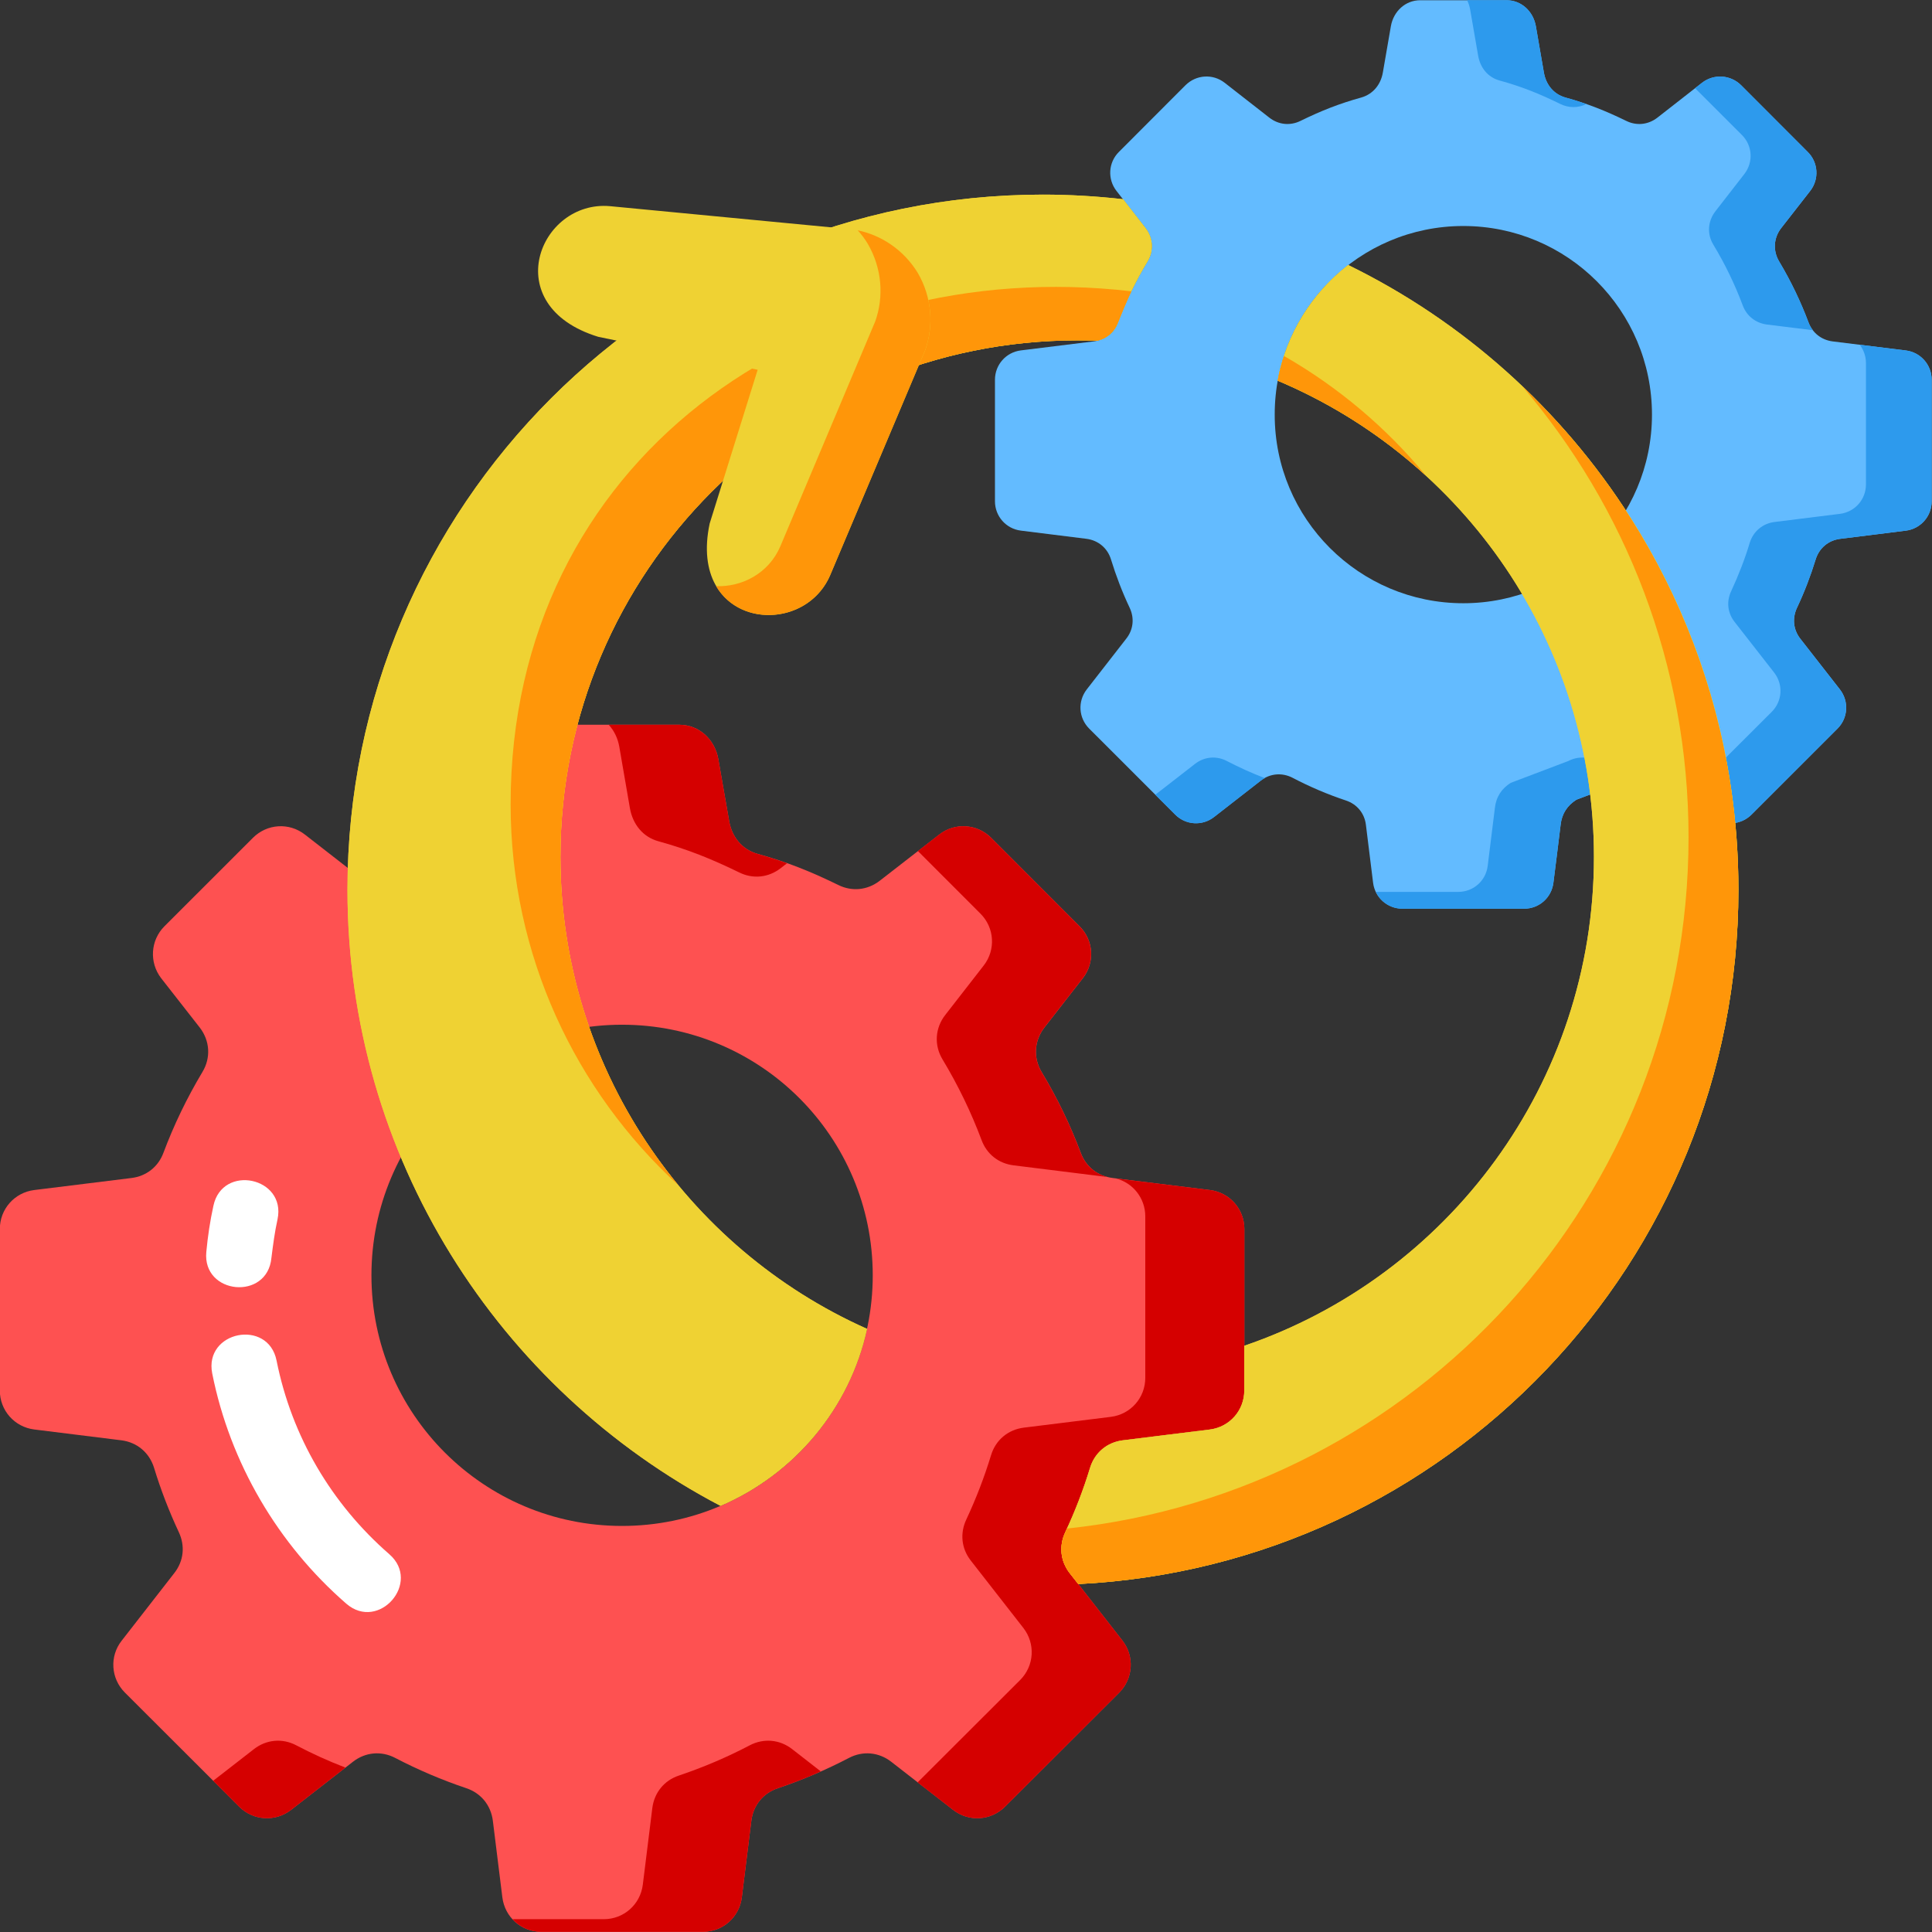 <svg xmlns="http://www.w3.org/2000/svg" xmlns:xlink="http://www.w3.org/1999/xlink" width="1080" zoomAndPan="magnify" viewBox="0 0 810 810" height="1080" preserveAspectRatio="xMidYMid meet" version="1.2"><rect x="0" y="0" width="810" height="810" fill="#333333" stroke="none"/><g id="4b21111710"><path style=" stroke:none;fill-rule:evenodd;fill:#fe5151;fill-opacity:1;" d="M 260.789 639.758 C 202.785 639.758 155.727 592.742 155.727 534.688 C 155.727 476.652 202.766 429.617 260.789 429.617 C 318.848 429.617 365.902 476.637 365.902 534.688 C 365.902 592.742 318.848 639.758 260.789 639.758 Z M 226.953 809.922 L 294.695 809.922 C 303.02 809.922 309.973 803.801 311.016 795.477 L 315.016 763.27 C 315.84 756.816 320.004 751.742 326.145 749.707 C 336.34 746.277 346.262 742.062 355.926 737.02 C 361.738 733.961 368.453 734.582 373.66 738.633 L 399.59 758.797 C 406.191 763.949 415.453 763.363 421.375 757.441 L 469.258 709.637 C 475.125 703.715 475.695 694.402 470.613 687.859 L 448.516 659.539 C 444.609 654.496 443.949 648.156 446.645 642.398 C 450.754 633.617 454.238 624.582 457.043 615.379 C 458.969 609.039 464.16 604.676 470.762 603.852 L 507.254 599.32 C 515.578 598.277 521.703 591.312 521.703 582.953 L 521.703 515.293 C 521.703 506.938 515.578 499.969 507.254 498.926 L 466.508 493.883 C 460.273 493.098 455.285 489.211 453.102 483.289 C 448.738 471.648 443.273 460.32 436.727 449.469 C 433.133 443.492 433.609 436.328 437.863 430.809 L 453.98 410.133 C 459.133 403.535 458.547 394.238 452.625 388.355 L 415.562 351.254 C 409.641 345.336 400.324 344.766 393.777 349.898 L 368.82 369.273 C 363.723 373.215 357.23 373.895 351.453 371.035 C 339.863 365.371 329.922 361.375 317.656 358 C 311.109 356.188 306.836 350.887 305.699 344.18 L 301.168 318.297 C 299.719 310.031 293.156 303.852 284.793 303.852 L 236.82 303.852 C 228.457 303.852 221.855 310.031 220.445 318.297 L 215.914 344.18 C 214.777 350.887 210.504 356.188 203.957 358 C 191.691 361.375 181.77 365.371 170.16 371.035 C 164.383 373.895 157.891 373.215 152.738 369.273 L 127.836 349.898 C 121.234 344.746 111.973 345.336 106.051 351.254 L 68.934 388.355 C 63.066 394.223 62.496 403.535 67.578 410.133 L 83.75 430.809 C 88.004 436.309 88.48 443.492 84.852 449.469 C 78.359 460.32 72.895 471.648 68.531 483.289 C 66.348 489.211 61.359 493.113 55.125 493.883 L 14.379 498.926 C 6.051 499.969 -0.074 506.938 -0.074 515.293 L -0.074 582.953 C -0.074 591.312 6.051 598.277 14.379 599.32 L 50.871 603.852 C 57.473 604.676 62.625 609.039 64.586 615.379 C 67.395 624.582 70.879 633.617 74.984 642.398 C 77.68 648.172 77.02 654.496 73.059 659.539 L 51.016 687.859 C 45.863 694.402 46.449 703.715 52.375 709.637 L 100.254 757.441 C 106.18 763.363 115.438 763.93 122.043 758.797 L 147.973 738.633 C 153.16 734.582 159.871 733.961 165.703 737.02 C 175.367 742.062 185.309 746.277 195.484 749.707 C 201.609 751.742 205.773 756.816 206.617 763.27 L 210.613 795.477 C 211.66 803.801 218.574 809.922 226.953 809.922 Z M 226.953 809.922 "/><path style=" stroke:none;fill-rule:evenodd;fill:#d50000;fill-opacity:1;" d="M 226.953 809.922 L 294.695 809.922 C 303.02 809.922 309.973 803.801 311.016 795.477 L 315.016 763.27 C 315.84 756.816 320.004 751.742 326.145 749.707 C 332.234 747.633 338.25 745.344 344.137 742.684 L 332.125 733.336 C 326.934 729.285 320.223 728.664 314.355 731.723 C 304.746 736.766 294.805 740.98 284.629 744.41 C 278.504 746.441 274.34 751.52 273.496 757.973 L 269.5 790.18 C 268.453 798.5 261.484 804.625 253.176 804.625 L 214.871 804.625 C 217.859 807.906 222.168 809.922 226.953 809.922 Z M 384.719 747.27 L 399.59 758.797 C 406.191 763.949 415.453 763.363 421.375 757.441 L 469.258 709.637 C 475.125 703.715 475.695 694.402 470.613 687.859 L 448.516 659.539 C 444.609 654.496 443.949 648.156 446.645 642.398 C 450.754 633.617 454.238 624.582 457.043 615.379 C 458.969 609.039 464.16 604.676 470.762 603.852 L 507.254 599.32 C 515.578 598.277 521.703 591.312 521.703 582.953 L 521.703 515.293 C 521.703 506.938 515.578 499.969 507.254 498.926 L 467.754 494.051 C 475.035 495.863 480.168 502.371 480.168 509.996 L 480.168 577.656 C 480.168 586.016 474.043 592.98 465.719 594.023 L 429.227 598.551 C 422.625 599.379 417.434 603.738 415.508 610.082 C 412.703 619.285 409.219 628.32 405.109 637.102 C 402.414 642.875 403.074 649.199 406.98 654.242 L 429.078 682.562 C 434.176 689.16 433.609 698.418 427.723 704.336 Z M 464.398 493.48 C 459.152 492.18 454.988 488.551 453.066 483.289 C 448.699 471.648 443.234 460.32 436.688 449.469 C 433.094 443.492 433.57 436.328 437.824 430.809 L 453.945 410.133 C 459.098 403.535 458.512 394.238 452.586 388.355 L 415.527 351.254 C 409.602 345.336 400.289 344.766 393.742 349.898 L 384.848 356.809 L 411.051 383.039 C 416.977 388.961 417.543 398.219 412.41 404.816 L 396.289 425.547 C 392.035 431.012 391.559 438.18 395.152 444.152 C 401.699 455.004 407.164 466.332 411.527 477.973 C 413.711 483.895 418.699 487.801 424.934 488.57 Z M 329.977 361.922 C 326.035 360.512 321.965 359.23 317.656 358.02 C 311.109 356.203 306.836 350.906 305.699 344.199 L 301.168 318.316 C 299.719 310.047 293.156 303.871 284.793 303.871 L 255.215 303.871 C 257.449 306.309 259.008 309.48 259.633 313.016 L 264.105 338.898 C 265.301 345.609 269.57 350.961 276.117 352.723 C 288.332 356.094 298.309 360.109 309.918 365.773 C 315.691 368.633 322.184 367.953 327.281 364.012 Z M 89.398 746.59 L 100.254 757.441 C 106.18 763.363 115.438 763.93 122.039 758.797 L 144.816 741.07 C 137.793 738.379 130.934 735.262 124.188 731.723 C 118.375 728.664 111.66 729.285 106.453 733.336 Z M 89.398 746.59 "/><path style=" stroke:none;fill-rule:evenodd;fill:#63bbff;fill-opacity:1;" d="M 613.488 252.91 C 569.824 252.91 534.375 217.48 534.43 173.832 C 534.375 130.133 569.824 94.754 613.488 94.754 C 657.207 94.754 692.598 130.133 692.598 173.832 C 692.598 217.48 657.207 252.91 613.488 252.91 Z M 654.289 345.867 C 654.805 341.082 657.152 337.652 660.945 335.27 L 685.062 326.125 C 689.48 323.832 694.523 324.254 698.43 327.316 L 717.98 342.492 C 722.91 346.398 729.879 345.977 734.355 341.504 L 770.371 305.5 C 774.844 301.027 775.25 294.062 771.418 289.078 L 754.785 267.777 C 751.867 264.039 751.355 259.254 753.371 254.891 C 756.488 248.293 759.094 241.492 761.219 234.582 C 762.668 229.797 766.574 226.535 771.508 225.91 L 799.016 222.484 C 805.25 221.695 809.871 216.453 809.871 210.164 L 809.871 159.242 C 809.871 152.953 805.25 147.711 799.016 146.926 L 768.297 143.129 C 763.621 142.508 759.883 139.594 758.211 135.121 C 754.93 126.395 750.824 117.816 745.945 109.66 C 743.25 105.188 743.559 99.777 746.77 95.637 L 758.93 80.055 C 762.777 75.125 762.355 68.102 757.883 63.684 L 729.973 35.73 C 725.496 31.312 718.527 30.855 713.539 34.742 L 694.836 49.352 C 690.984 52.32 686.105 52.832 681.742 50.652 C 673.012 46.398 665.531 43.43 656.27 40.883 C 651.336 39.469 648.164 35.473 647.285 30.434 L 643.91 10.949 C 642.809 4.77 637.879 0.098 631.586 0.098 L 595.461 0.098 C 589.172 0.098 584.238 4.77 583.137 10.949 L 579.762 30.434 C 578.883 35.473 575.656 39.469 570.723 40.883 C 561.516 43.43 554.035 46.383 545.305 50.652 C 540.941 52.832 536.047 52.32 532.211 49.352 L 513.469 34.723 C 508.484 30.82 501.516 31.297 497.039 35.711 L 469.129 63.668 C 464.652 68.086 464.25 75.105 468.082 80.035 L 480.242 95.617 C 483.469 99.777 483.781 105.188 481.066 109.641 C 476.133 117.797 472.027 126.375 468.742 135.102 C 467.129 139.574 463.391 142.469 458.656 143.113 L 427.996 146.906 C 421.762 147.695 417.141 152.938 417.141 159.223 L 417.141 210.145 C 417.141 216.434 421.762 221.676 427.996 222.465 L 455.449 225.891 C 460.438 226.516 464.344 229.797 465.793 234.562 C 467.918 241.473 470.523 248.273 473.641 254.871 C 475.676 259.234 475.145 264.02 472.191 267.758 L 455.613 289.059 C 451.762 294.047 452.184 301.012 456.66 305.484 L 492.676 341.484 C 497.094 345.957 504.117 346.379 509.051 342.473 L 528.543 327.297 C 532.488 324.234 537.531 323.812 541.949 326.105 C 549.176 329.898 556.656 333.07 564.305 335.617 C 568.98 337.176 572.098 341.027 572.668 345.848 L 575.676 370.117 C 576.461 376.348 581.707 380.969 587.996 380.969 L 638.996 380.969 C 645.285 380.969 650.477 376.348 651.266 370.117 C 652.309 362.031 653.301 353.969 654.289 345.867 Z M 654.289 345.867 "/><path style=" stroke:none;fill-rule:evenodd;fill:#2d9aed;fill-opacity:1;" d="M 654.289 345.867 C 654.805 341.082 657.152 337.652 660.945 335.27 L 680.586 327.848 L 670.867 320.258 C 666.961 317.195 661.918 316.773 657.5 319.066 L 633.383 328.215 C 629.59 330.598 627.258 334.023 626.727 338.809 C 625.738 346.855 624.691 354.977 623.719 363.078 C 622.93 369.309 617.688 373.93 611.398 373.93 L 576.828 373.93 C 578.809 378.145 583.062 380.988 587.996 380.988 L 638.996 380.988 C 645.285 380.988 650.477 376.367 651.266 370.137 C 652.309 362.031 653.301 353.969 654.289 345.867 Z M 707.105 334.078 L 717.961 342.492 C 722.895 346.398 729.863 345.977 734.336 341.504 L 770.352 305.5 C 774.828 301.027 775.23 294.062 771.398 289.078 L 754.766 267.777 C 751.848 264.039 751.336 259.254 753.352 254.891 C 756.473 248.293 759.074 241.492 761.203 234.582 C 762.652 229.797 766.559 226.535 771.488 225.91 L 798.996 222.484 C 805.23 221.695 809.852 216.453 809.852 210.164 L 809.852 159.242 C 809.852 152.953 805.23 147.711 798.996 146.926 L 779.707 144.543 C 781.32 146.668 782.309 149.324 782.309 152.184 L 782.309 203.105 C 782.309 209.395 777.688 214.637 771.453 215.426 L 743.945 218.852 C 739.012 219.477 735.105 222.758 733.602 227.523 C 731.531 234.434 728.871 241.234 725.809 247.832 C 723.738 252.195 724.305 256.98 727.223 260.719 L 743.855 282.02 C 747.703 287.008 747.281 293.973 742.809 298.445 Z M 760.027 138.438 C 759.293 137.449 758.672 136.367 758.211 135.121 C 754.93 126.395 750.824 117.816 745.945 109.66 C 743.25 105.188 743.559 99.777 746.77 95.637 L 758.93 80.055 C 762.777 75.125 762.355 68.102 757.883 63.684 L 729.973 35.73 C 725.496 31.312 718.527 30.855 713.539 34.742 L 710.68 36.977 L 730.32 56.609 C 734.738 61.027 735.199 67.992 731.312 72.98 L 719.207 88.559 C 715.98 92.723 715.613 98.129 718.328 102.582 C 723.262 110.738 727.367 119.262 730.648 128.043 C 732.32 132.516 736.059 135.414 740.738 136.055 Z M 665.109 43.613 C 662.305 42.625 659.387 41.688 656.27 40.863 C 651.336 39.453 648.164 35.457 647.285 30.414 L 643.91 10.93 C 642.809 4.754 637.879 0.078 631.586 0.078 L 615.102 0.078 C 615.668 1.215 616.09 2.516 616.348 3.871 L 619.723 23.359 C 620.602 28.398 623.773 32.395 628.707 33.75 C 637.969 36.301 645.449 39.305 654.125 43.578 C 657.719 45.336 661.68 45.336 665.109 43.613 Z M 484.367 333.199 L 492.695 341.52 C 497.113 345.992 504.137 346.414 509.07 342.512 L 528.562 327.332 C 529.133 326.91 529.664 326.547 530.285 326.234 C 524.879 324.164 519.578 321.762 514.387 319.066 C 510.023 316.773 504.98 317.195 501.02 320.258 Z M 484.367 333.199 "/><path style=" stroke:none;fill-rule:evenodd;fill:#efd233;fill-opacity:1;" d="M 437.273 81.594 C 448.609 81.594 459.832 82.273 470.852 83.52 L 480.262 95.617 C 483.488 99.777 483.801 105.188 481.086 109.641 C 476.152 117.797 472.043 126.375 468.762 135.102 C 467.312 139.098 464.086 141.902 460.031 142.836 C 457.227 142.727 454.477 142.691 451.617 142.691 C 331.957 142.691 234.949 239.641 234.949 359.211 C 234.949 447.434 287.762 523.359 363.5 557.125 C 356.219 590.578 332.93 618.129 302.051 631.328 C 209.109 582.586 145.68 485.215 145.68 373.031 C 145.699 212.07 276.23 81.594 437.273 81.594 Z M 565.238 111.105 C 662.141 158.492 728.836 258.008 728.836 373.031 C 728.836 529.023 606.262 656.422 452.074 664.121 L 448.48 659.555 C 444.574 654.516 443.914 648.172 446.609 642.418 C 450.719 633.637 454.203 624.602 457.008 615.398 C 458.934 609.055 464.121 604.691 470.723 603.867 L 507.219 599.34 C 515.543 598.297 521.668 591.328 521.668 582.973 L 521.668 564.219 C 606.922 535.129 668.266 454.328 668.266 359.23 C 668.266 269.445 613.578 192.383 535.66 159.59 C 539.254 139.941 550.074 122.855 565.238 111.105 Z M 565.238 111.105 "/><path style=" stroke:none;fill-rule:evenodd;fill:#efd233;fill-opacity:1;" d="M 437.273 81.594 C 448.609 81.594 459.832 82.273 470.852 83.52 L 480.262 95.617 C 483.488 99.777 483.801 105.188 481.086 109.641 C 476.152 117.797 472.043 126.375 468.762 135.102 C 467.312 139.098 464.086 141.902 460.031 142.836 C 457.227 142.727 454.477 142.691 451.617 142.691 C 331.957 142.691 234.949 239.641 234.949 359.211 C 234.949 447.434 287.762 523.359 363.5 557.125 C 356.219 590.578 332.93 618.129 302.051 631.328 C 209.109 582.586 145.68 485.215 145.68 373.031 C 145.699 212.07 276.23 81.594 437.273 81.594 Z M 565.238 111.105 C 662.141 158.492 728.836 258.008 728.836 373.031 C 728.836 529.023 606.262 656.422 452.074 664.121 L 448.48 659.555 C 444.574 654.516 443.914 648.172 446.609 642.418 C 450.719 633.637 454.203 624.602 457.008 615.398 C 458.934 609.055 464.121 604.691 470.723 603.867 L 507.219 599.34 C 515.543 598.297 521.668 591.328 521.668 582.973 L 521.668 564.219 C 606.922 535.129 668.266 454.328 668.266 359.23 C 668.266 269.445 613.578 192.383 535.66 159.59 C 539.254 139.941 550.074 122.855 565.238 111.105 Z M 565.238 111.105 "/><path style=" stroke:none;fill-rule:evenodd;fill:#ff9609;fill-opacity:1;" d="M 474.336 122.125 C 473.09 124.672 469.715 132.773 468.781 135.121 C 467.332 139.117 464.105 141.922 460.051 142.855 C 457.246 142.746 454.496 142.707 451.633 142.707 C 331.977 142.707 234.969 239.66 234.969 359.23 C 234.969 411.543 253.582 459.57 284.461 496.984 C 241.223 457.387 214.082 400.492 214.082 337.25 C 214.062 193.008 338.598 106.32 474.336 122.125 Z M 637.969 161.66 C 693.902 214.766 728.836 289.848 728.836 373.031 C 728.836 529.023 606.262 656.422 452.074 664.121 L 448.48 659.555 C 444.574 654.516 443.914 648.172 446.609 642.418 C 446.812 641.902 447.086 641.371 447.289 640.859 C 593.773 625.426 707.93 501.547 707.93 351.07 C 707.949 278.738 681.578 212.586 637.969 161.66 Z M 597.844 199.441 C 579.707 182.871 558.711 169.305 535.68 159.59 C 536.301 156.055 537.184 152.57 538.336 149.254 C 561.094 162.285 581.266 179.332 597.844 199.441 Z M 597.844 199.441 "/><path style=" stroke:none;fill-rule:evenodd;fill:#efd233;fill-opacity:1;" d="M 317.656 155.027 L 250.812 141.207 C 208.34 128.172 226.129 83.793 255.746 86.434 L 357.688 96.203 C 368.453 97.871 378.539 104.215 384.773 114.387 C 390.75 124.672 391.539 136.566 387.891 146.812 L 348.059 241.125 C 336.359 268.457 288.277 262.992 297.539 219.457 Z M 317.656 155.027 "/><path style=" stroke:none;fill-rule:evenodd;fill:#ff9609;fill-opacity:1;" d="M 359.613 96.57 C 369.645 98.641 378.906 104.836 384.773 114.387 C 390.75 124.672 391.539 136.566 387.891 146.812 L 348.059 241.125 C 339.387 261.398 310.742 263.617 300.234 245.746 C 311 246.164 322.277 240.445 327.152 229.062 L 366.965 134.699 C 370.598 124.469 369.828 112.555 363.848 102.27 C 362.621 100.199 361.172 98.273 359.613 96.57 Z M 359.613 96.57 "/><path style=" stroke:none;fill-rule:nonzero;fill:#ffffff;fill-opacity:1;" d="M 163.211 651.602 C 176.836 663.441 158.789 684.176 145.164 672.332 C 116.52 647.441 96.461 613.363 88.977 575.84 C 85.438 558.078 112.414 552.727 115.953 570.434 C 122.297 602.238 138.984 630.504 163.211 651.602 Z M 113.789 527.41 C 112.066 545.395 84.777 542.789 86.5 524.863 C 87.125 518.266 88.059 511.977 89.473 505.543 C 93.215 487.871 120.098 493.535 116.355 511.207 C 115.129 516.816 114.504 521.746 113.789 527.41 Z M 113.789 527.41 "/></g></svg>